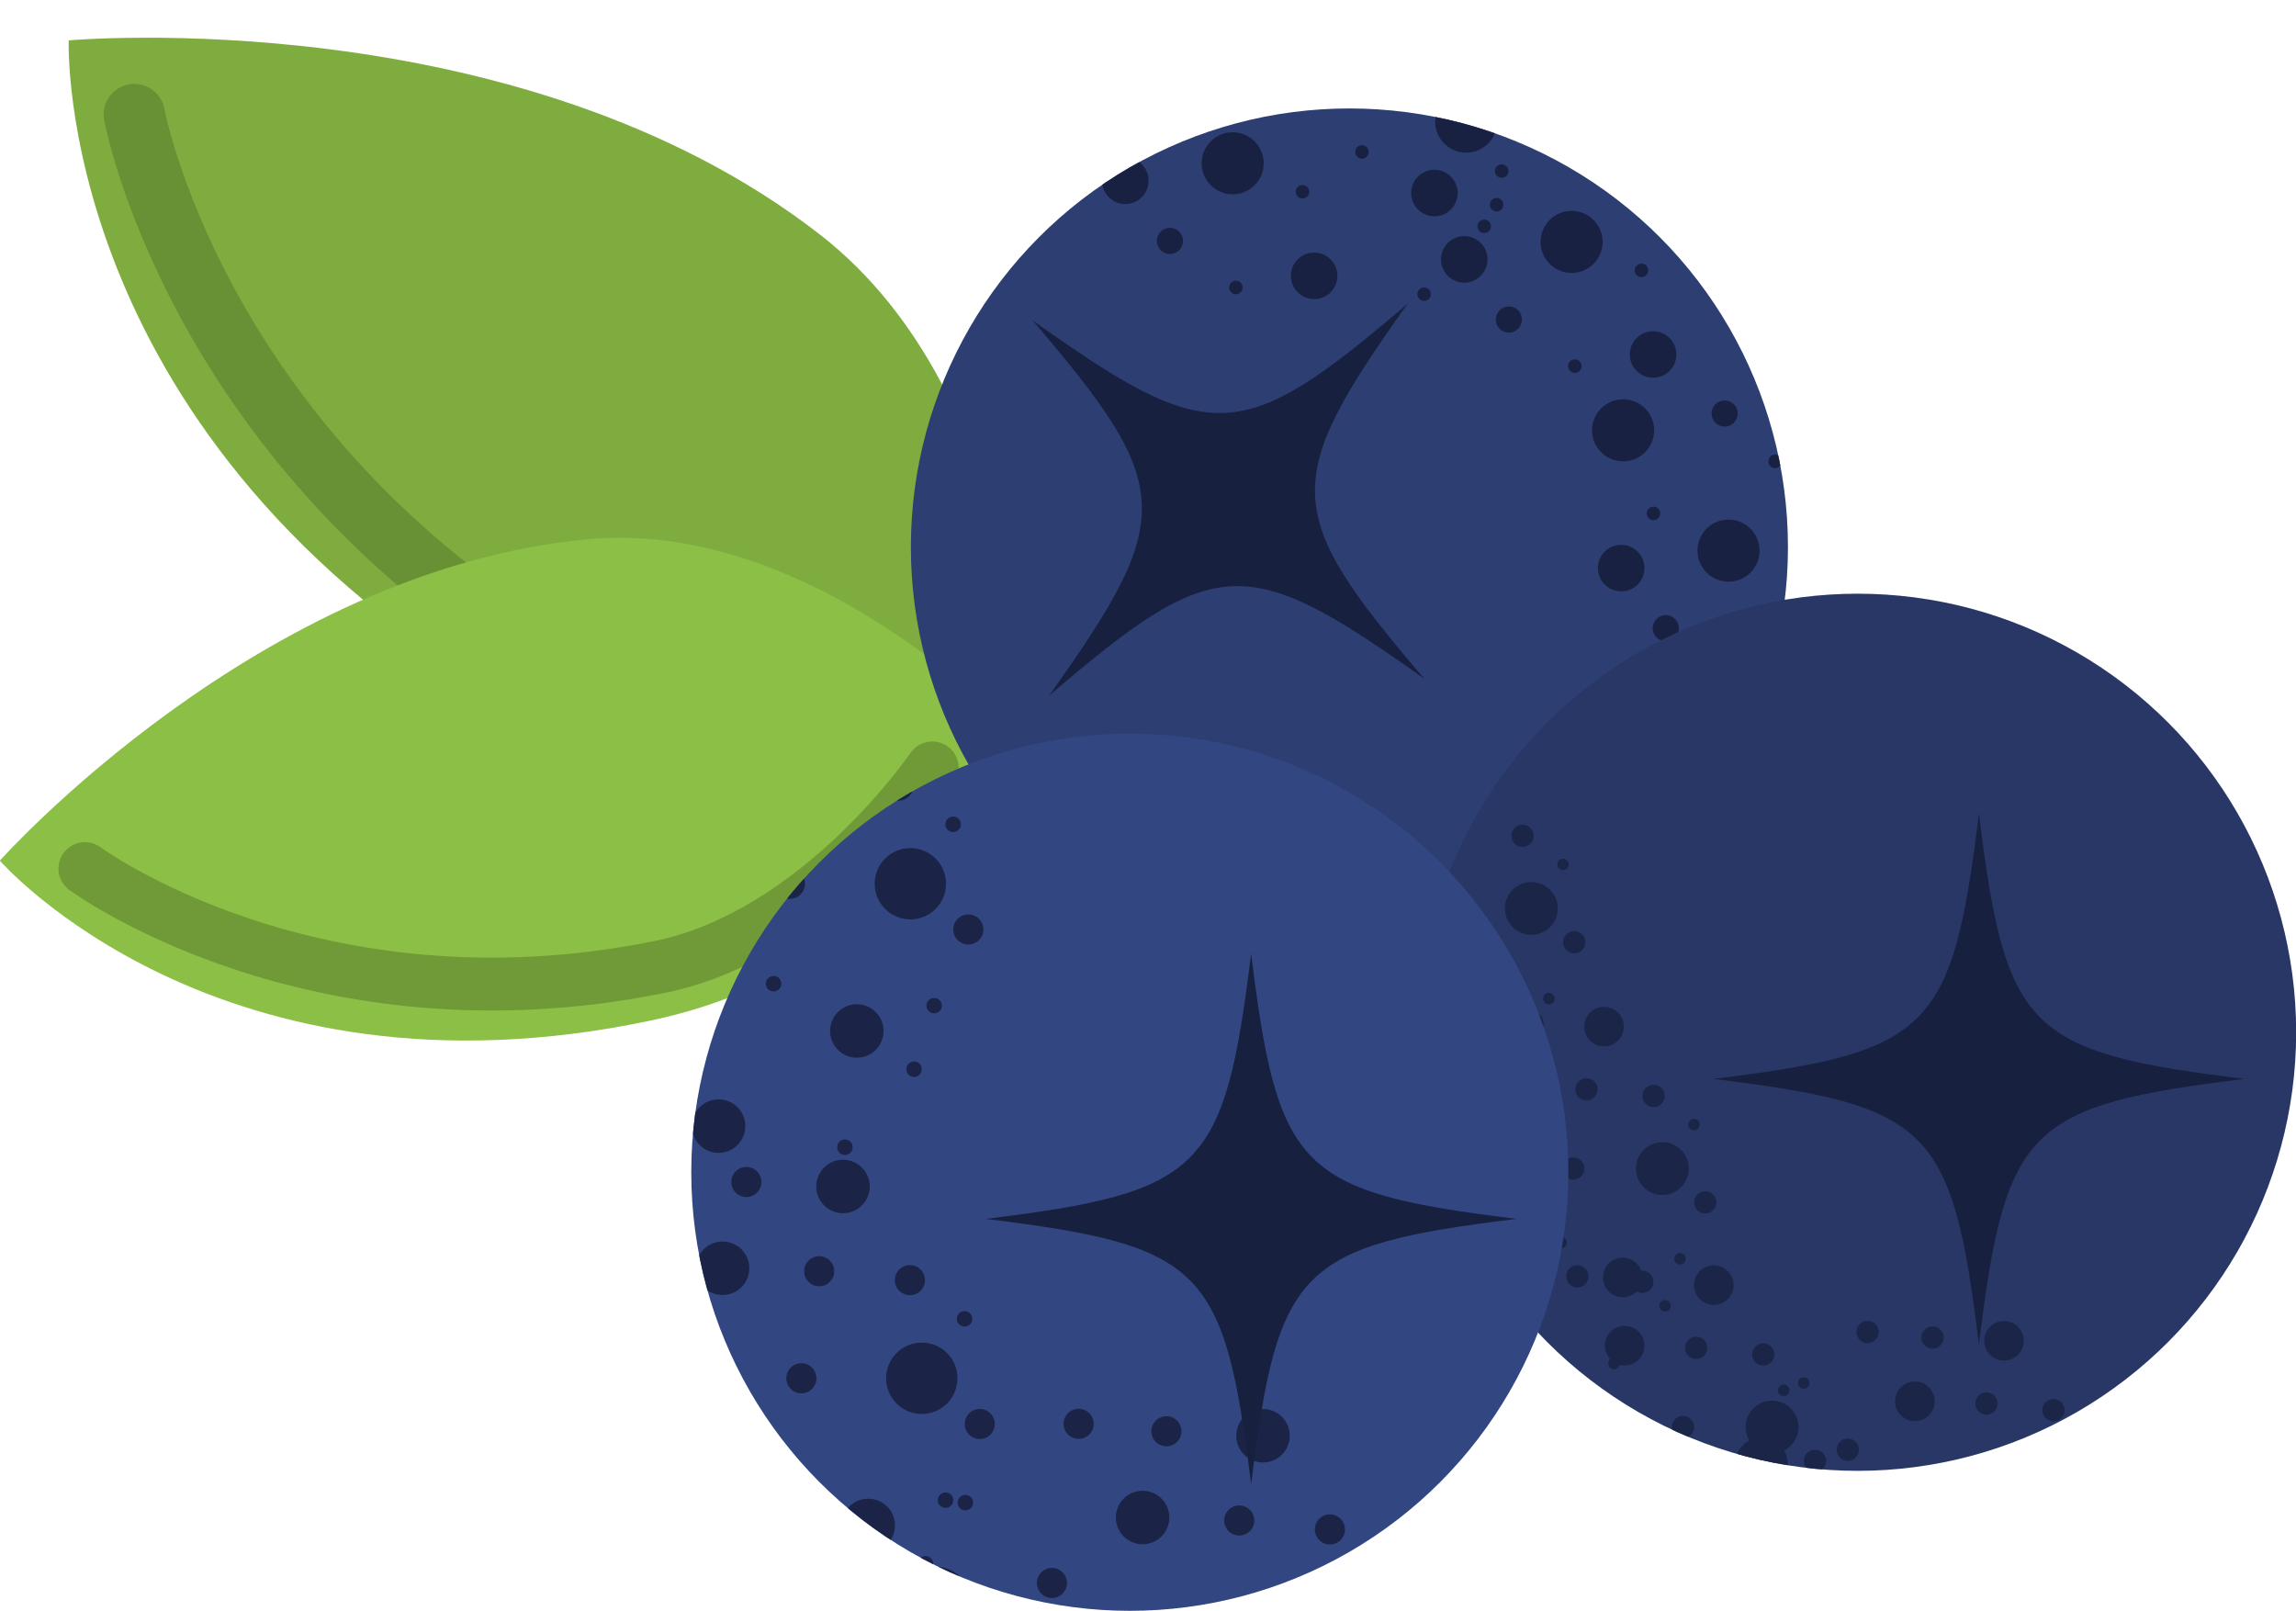 <?xml version="1.0" encoding="UTF-8"?><svg xmlns="http://www.w3.org/2000/svg" xmlns:xlink="http://www.w3.org/1999/xlink" height="180.6" preserveAspectRatio="xMidYMid meet" version="1.0" viewBox="83.9 120.2 257.4 180.6" width="257.4" zoomAndPan="magnify"><g id="change1_1"><path d="M139.085,197.701c30.618,18.555,59.982,4.324,59.982,4.324s-0.057-37.471-23.186-55.484 c-33.845-26.362-84.277-21.813-84.277-21.813S89.983,167.951,139.085,197.701z" fill="#7EAC3F"/></g><path d="M98.955,133.036c0,0,6.633,36.208,45.668,60.343c17.996,11.126,43.532,5.381,43.532,5.381" fill="none" stroke="#689034" stroke-linecap="round" stroke-linejoin="round" stroke-miterlimit="10" stroke-width="6.865"/><g id="change2_1"><path d="M156.882,234.597c30.243-6.397,40.333-32.702,40.333-32.702s-22.166-23.566-47.37-21.252 c-36.887,3.385-65.963,36.034-65.963,36.034S108.387,244.857,156.882,234.597z" fill="#8CBF45"/></g><path d="M93.418,217.567c0,0,25.562,18.888,64.399,11.036c17.906-3.62,30.597-22.32,30.597-22.32" fill="none" stroke="#709A38" stroke-linecap="round" stroke-linejoin="round" stroke-miterlimit="10" stroke-width="5.928"/><defs><circle cx="235.18" cy="181.521" id="a" r="49.164"/></defs><use fill="#2D3E72" overflow="visible" xlink:actuate="onLoad" xlink:href="#a" xlink:show="embed" xlink:type="simple" xmlns:xlink="http://www.w3.org/1999/xlink"/><clipPath id="b"><use overflow="visible" xlink:actuate="onLoad" xlink:href="#a" xlink:show="embed" xlink:type="simple" xmlns:xlink="http://www.w3.org/1999/xlink"/></clipPath><g clip-path="url(#b)"><path d="M262.383 149.572H312.644V197.36H262.383z" fill="none"/><g fill="#192142" id="change3_1"><circle cx="286.091" cy="160.175" fill="inherit" r="2.61"/><circle cx="297.836" cy="152.2" fill="inherit" r="2.61"/><circle cx="279.856" cy="151.04" fill="inherit" r="1.468"/></g><g fill="#192142" id="change3_3"><circle cx="265.863" cy="168.44" fill="inherit" r="3.48"/><circle cx="277.681" cy="181.926" fill="inherit" r="3.48"/><circle cx="265.646" cy="183.883" fill="inherit" r="2.61"/><circle cx="286.816" cy="194.541" fill="inherit" r="2.61"/><circle cx="270.648" cy="190.625" fill="inherit" r="1.468"/><circle cx="277.246" cy="166.556" fill="inherit" r="1.468"/><circle cx="285.511" cy="185.116" fill="inherit" r=".757"/><circle cx="282.901" cy="171.92" fill="inherit" r=".757"/><circle cx="268.804" cy="158.726" fill="inherit" r=".757"/><circle cx="269.271" cy="177.752" fill="inherit" r=".757"/><circle cx="278.043" cy="195.845" fill="inherit" r=".757"/></g><g fill="#192142" id="change3_7"><circle cx="305.521" cy="170.905" fill="inherit" r="3.48"/><circle cx="300.301" cy="185.26" fill="inherit" r="2.61"/><circle cx="293.776" cy="170.905" fill="inherit" r="1.468"/><circle cx="304.361" cy="161.335" fill="inherit" r="1.468"/><circle cx="288.412" cy="151.766" fill="inherit" r="1.468"/><circle cx="295.516" cy="160.465" fill="inherit" r="1.468"/><circle cx="311.176" cy="175.364" fill="inherit" r="1.468"/><circle cx="309.694" cy="165.106" fill="inherit" r=".757"/><circle cx="307.841" cy="182.795" fill="inherit" r=".757"/><circle cx="292.181" cy="180.652" fill="inherit" r=".757"/><circle cx="305.884" cy="188.994" fill="inherit" r=".757"/><circle cx="299.141" cy="196.603" fill="inherit" r=".757"/></g><g><path d="M244.792 114.965H295.053V162.753H244.792z" fill="none"/><g fill="#192142" id="change3_2"><circle cx="268.499" cy="125.568" fill="inherit" r="2.61"/><circle cx="280.244" cy="117.593" fill="inherit" r="2.61"/><circle cx="262.264" cy="116.433" fill="inherit" r="1.468"/></g><g fill="#192142" id="change3_6"><circle cx="248.271" cy="133.833" fill="inherit" r="3.48"/><circle cx="260.089" cy="147.318" fill="inherit" r="3.48"/><circle cx="248.054" cy="149.275" fill="inherit" r="2.61"/><circle cx="269.224" cy="159.934" fill="inherit" r="2.61"/><circle cx="253.057" cy="156.019" fill="inherit" r="1.468"/><circle cx="259.654" cy="131.948" fill="inherit" r="1.468"/><circle cx="267.919" cy="150.509" fill="inherit" r=".757"/><circle cx="265.309" cy="137.313" fill="inherit" r=".757"/><circle cx="251.212" cy="124.118" fill="inherit" r=".757"/><circle cx="251.679" cy="143.146" fill="inherit" r=".757"/><circle cx="260.452" cy="161.238" fill="inherit" r=".757"/></g><g fill="#192142" id="change3_5"><circle cx="287.929" cy="136.298" fill="inherit" r="3.48"/><circle cx="282.709" cy="150.653" fill="inherit" r="2.61"/><circle cx="276.184" cy="136.298" fill="inherit" r="1.468"/><circle cx="286.77" cy="126.729" fill="inherit" r="1.468"/><circle cx="270.82" cy="117.158" fill="inherit" r="1.468"/><circle cx="277.924" cy="125.858" fill="inherit" r="1.468"/><circle cx="293.584" cy="140.757" fill="inherit" r="1.468"/><circle cx="292.102" cy="130.499" fill="inherit" r=".757"/><circle cx="290.249" cy="148.188" fill="inherit" r=".757"/><circle cx="274.589" cy="146.045" fill="inherit" r=".757"/><circle cx="288.292" cy="154.387" fill="inherit" r=".757"/><circle cx="281.549" cy="161.995" fill="inherit" r=".757"/></g></g><g><path d="M206.793 106.151H257.054V153.939H206.793z" fill="none"/><g fill="#192142" id="change3_8"><circle cx="230.5" cy="116.754" fill="inherit" r="2.61"/><circle cx="242.246" cy="108.779" fill="inherit" r="2.61"/><circle cx="224.265" cy="107.619" fill="inherit" r="1.468"/></g><g fill="#192142" id="change3_4"><circle cx="210.273" cy="125.02" fill="inherit" r="3.48"/><circle cx="222.091" cy="138.505" fill="inherit" r="3.48"/><circle cx="210.056" cy="140.462" fill="inherit" r="2.61"/><circle cx="231.226" cy="151.12" fill="inherit" r="2.61"/><circle cx="215.058" cy="147.205" fill="inherit" r="1.468"/><circle cx="221.656" cy="123.135" fill="inherit" r="1.468"/><circle cx="229.921" cy="141.695" fill="inherit" r=".757"/><circle cx="227.311" cy="128.5" fill="inherit" r=".757"/><circle cx="213.214" cy="115.305" fill="inherit" r=".757"/><circle cx="213.681" cy="134.332" fill="inherit" r=".757"/><circle cx="222.453" cy="152.424" fill="inherit" r=".757"/></g><g fill="#192142" id="change3_9"><circle cx="249.931" cy="127.484" fill="inherit" r="3.48"/><circle cx="244.711" cy="141.839" fill="inherit" r="2.61"/><circle cx="238.186" cy="127.484" fill="inherit" r="1.468"/><circle cx="248.771" cy="117.915" fill="inherit" r="1.468"/><circle cx="232.821" cy="108.345" fill="inherit" r="1.468"/><circle cx="239.926" cy="117.044" fill="inherit" r="1.468"/><circle cx="255.586" cy="131.943" fill="inherit" r="1.468"/><circle cx="254.104" cy="121.685" fill="inherit" r=".757"/><circle cx="252.251" cy="139.374" fill="inherit" r=".757"/><circle cx="236.591" cy="137.231" fill="inherit" r=".757"/><circle cx="250.293" cy="145.573" fill="inherit" r=".757"/><circle cx="243.551" cy="153.182" fill="inherit" r=".757"/></g></g></g><g id="change4_1"><path d="M199.647,156.102c15.951,18.65,16.104,22.077,1.87,42.069c18.649-15.953,22.076-16.104,42.069-1.87 c-15.953-18.65-16.104-22.078-1.871-42.069C223.066,170.184,219.639,170.335,199.647,156.102z" fill="#18203F"/></g><g><defs><circle cx="292.154" cy="235.917" id="c" r="49.164"/></defs><use fill="#283766" overflow="visible" xlink:actuate="onLoad" xlink:href="#c" xlink:show="embed" xlink:type="simple" xmlns:xlink="http://www.w3.org/1999/xlink"/><clipPath id="d"><use overflow="visible" xlink:actuate="onLoad" xlink:href="#c" xlink:show="embed" xlink:type="simple" xmlns:xlink="http://www.w3.org/1999/xlink"/></clipPath><g clip-path="url(#d)"><path d="M278.408 268.267H321.158V308.914H278.408z" fill="none"/><g fill="#1B2547" id="change5_11"><circle cx="298.573" cy="277.285" fill="inherit" r="2.22"/><circle cx="308.563" cy="270.502" fill="inherit" r="2.22"/><circle cx="293.27" cy="269.515" fill="inherit" r="1.249"/></g><g fill="#1B2547" id="change5_5"><circle cx="281.368" cy="284.315" fill="inherit" r="2.96"/><circle cx="291.42" cy="295.786" fill="inherit" r="2.96"/><circle cx="281.183" cy="297.45" fill="inherit" r="2.22"/><circle cx="299.19" cy="306.516" fill="inherit" r="2.22"/><circle cx="285.438" cy="303.185" fill="inherit" r="1.249"/><circle cx="291.05" cy="282.712" fill="inherit" r="1.249"/><circle cx="298.08" cy="298.499" fill="inherit" r=".644"/><circle cx="295.86" cy="287.275" fill="inherit" r=".644"/><circle cx="283.869" cy="276.052" fill="inherit" r=".644"/><circle cx="284.267" cy="292.236" fill="inherit" r=".644"/><circle cx="291.728" cy="307.625" fill="inherit" r=".644"/></g><g fill="#1B2547" id="change5_9"><circle cx="315.1" cy="286.412" fill="inherit" r="2.96"/><circle cx="310.66" cy="298.622" fill="inherit" r="2.22"/><circle cx="305.11" cy="286.412" fill="inherit" r="1.249"/><circle cx="314.114" cy="278.272" fill="inherit" r="1.249"/><circle cx="300.547" cy="270.132" fill="inherit" r="1.249"/><circle cx="306.59" cy="277.532" fill="inherit" r="1.249"/><circle cx="319.91" cy="290.205" fill="inherit" r="1.249"/><circle cx="318.649" cy="281.479" fill="inherit" r=".644"/><circle cx="317.073" cy="296.525" fill="inherit" r=".644"/><circle cx="303.753" cy="294.703" fill="inherit" r=".644"/><circle cx="315.408" cy="301.798" fill="inherit" r=".644"/><circle cx="309.673" cy="308.27" fill="inherit" r=".644"/></g><g><path d="M245.872 262.026H288.622V302.673H245.872z" fill="none"/><g fill="#1B2547" id="change5_2"><circle cx="266.037" cy="271.045" fill="inherit" r="2.22"/><circle cx="276.027" cy="264.262" fill="inherit" r="2.22"/><circle cx="260.733" cy="263.275" fill="inherit" r="1.249"/></g><g fill="#1B2547" id="change5_1"><circle cx="248.832" cy="278.075" fill="inherit" r="2.96"/><circle cx="258.884" cy="289.546" fill="inherit" r="2.96"/><circle cx="248.647" cy="291.21" fill="inherit" r="2.22"/><circle cx="266.654" cy="300.275" fill="inherit" r="2.22"/><circle cx="252.902" cy="296.945" fill="inherit" r="1.249"/><circle cx="258.514" cy="276.472" fill="inherit" r="1.249"/><circle cx="265.544" cy="292.259" fill="inherit" r=".644"/><circle cx="263.324" cy="281.035" fill="inherit" r=".644"/><circle cx="251.333" cy="269.813" fill="inherit" r=".644"/><circle cx="251.73" cy="285.996" fill="inherit" r=".644"/><circle cx="259.192" cy="301.386" fill="inherit" r=".644"/></g><g fill="#1B2547" id="change5_7"><circle cx="282.563" cy="280.172" fill="inherit" r="2.96"/><circle cx="278.124" cy="292.382" fill="inherit" r="2.22"/><circle cx="272.574" cy="280.172" fill="inherit" r="1.249"/><circle cx="281.577" cy="272.032" fill="inherit" r="1.249"/><circle cx="268.011" cy="263.892" fill="inherit" r="1.249"/><circle cx="274.054" cy="271.292" fill="inherit" r="1.249"/><circle cx="287.374" cy="283.965" fill="inherit" r="1.249"/><circle cx="286.113" cy="275.239" fill="inherit" r=".644"/><circle cx="284.537" cy="290.285" fill="inherit" r=".644"/><circle cx="271.217" cy="288.463" fill="inherit" r=".644"/><circle cx="282.872" cy="295.558" fill="inherit" r=".644"/><circle cx="277.137" cy="302.029" fill="inherit" r=".644"/></g></g><g><path d="M233.571 233.048H276.321V273.695H233.571z" fill="none"/><g fill="#1B2547" id="change5_10"><circle cx="253.736" cy="242.067" fill="inherit" r="2.22"/><circle cx="263.726" cy="235.284" fill="inherit" r="2.22"/><circle cx="248.433" cy="234.297" fill="inherit" r="1.249"/></g><g fill="#1B2547" id="change5_8"><circle cx="236.531" cy="249.097" fill="inherit" r="2.96"/><circle cx="246.583" cy="260.567" fill="inherit" r="2.96"/><circle cx="236.346" cy="262.232" fill="inherit" r="2.22"/><circle cx="254.353" cy="271.297" fill="inherit" r="2.22"/><circle cx="240.601" cy="267.967" fill="inherit" r="1.249"/><circle cx="246.213" cy="247.494" fill="inherit" r="1.249"/><circle cx="253.243" cy="263.281" fill="inherit" r=".644"/><circle cx="251.023" cy="252.057" fill="inherit" r=".644"/><circle cx="239.032" cy="240.834" fill="inherit" r=".644"/><circle cx="239.43" cy="257.018" fill="inherit" r=".644"/><circle cx="246.891" cy="272.407" fill="inherit" r=".644"/></g><g fill="#1B2547" id="change5_3"><circle cx="270.263" cy="251.194" fill="inherit" r="2.96"/><circle cx="265.823" cy="263.404" fill="inherit" r="2.22"/><circle cx="260.273" cy="251.194" fill="inherit" r="1.249"/><circle cx="269.277" cy="243.054" fill="inherit" r="1.249"/><circle cx="255.71" cy="234.914" fill="inherit" r="1.249"/><circle cx="261.753" cy="242.314" fill="inherit" r="1.249"/><circle cx="275.073" cy="254.986" fill="inherit" r="1.249"/><circle cx="273.812" cy="246.261" fill="inherit" r=".644"/><circle cx="272.236" cy="261.307" fill="inherit" r=".644"/><circle cx="258.916" cy="259.484" fill="inherit" r=".644"/><circle cx="270.571" cy="266.58" fill="inherit" r=".644"/><circle cx="264.836" cy="273.051" fill="inherit" r=".644"/></g></g><g><path d="M218.884 203.888H261.635V244.535H218.884z" fill="none"/><g fill="#1B2547" id="change5_6"><circle cx="239.049" cy="212.907" fill="inherit" r="2.22"/><circle cx="249.039" cy="206.124" fill="inherit" r="2.22"/><circle cx="233.746" cy="205.137" fill="inherit" r="1.249"/></g><g fill="#1B2547" id="change5_4"><circle cx="221.844" cy="219.937" fill="inherit" r="2.96"/><circle cx="231.896" cy="231.407" fill="inherit" r="2.96"/><circle cx="221.659" cy="233.072" fill="inherit" r="2.22"/><circle cx="239.666" cy="242.137" fill="inherit" r="2.22"/><circle cx="225.914" cy="238.807" fill="inherit" r="1.249"/><circle cx="231.526" cy="218.334" fill="inherit" r="1.249"/><circle cx="238.556" cy="234.121" fill="inherit" r=".644"/><circle cx="236.336" cy="222.897" fill="inherit" r=".644"/><circle cx="224.345" cy="211.674" fill="inherit" r=".644"/><circle cx="224.743" cy="227.857" fill="inherit" r=".644"/><circle cx="232.204" cy="243.247" fill="inherit" r=".644"/></g><g fill="#1B2547" id="change5_12"><circle cx="255.576" cy="222.034" fill="inherit" r="2.96"/><circle cx="251.136" cy="234.244" fill="inherit" r="2.22"/><circle cx="245.586" cy="222.034" fill="inherit" r="1.249"/><circle cx="254.589" cy="213.894" fill="inherit" r="1.249"/><circle cx="241.023" cy="205.754" fill="inherit" r="1.249"/><circle cx="247.066" cy="213.154" fill="inherit" r="1.249"/><circle cx="260.386" cy="225.826" fill="inherit" r="1.249"/><circle cx="259.125" cy="217.101" fill="inherit" r=".644"/><circle cx="257.549" cy="232.146" fill="inherit" r=".644"/><circle cx="244.229" cy="230.324" fill="inherit" r=".644"/><circle cx="255.884" cy="237.419" fill="inherit" r=".644"/><circle cx="250.149" cy="243.891" fill="inherit" r=".644"/></g></g></g><g id="change4_3"><path d="M335.529,241.146c-24.358,2.993-26.784,5.418-29.776,29.777c-2.992-24.358-5.418-26.784-29.776-29.777 c24.358-2.993,26.784-5.418,29.776-29.777C308.745,235.728,311.171,238.154,335.529,241.146z" fill="#18203F"/></g></g><g><defs><circle cx="210.562" cy="251.607" id="e" r="49.165"/></defs><use fill="#324782" overflow="visible" xlink:actuate="onLoad" xlink:href="#e" xlink:show="embed" xlink:type="simple" xmlns:xlink="http://www.w3.org/1999/xlink"/><clipPath id="f"><use overflow="visible" xlink:actuate="onLoad" xlink:href="#e" xlink:show="embed" xlink:type="simple" xmlns:xlink="http://www.w3.org/1999/xlink"/></clipPath><g clip-path="url(#f)"><path d="M184.743 278.123H242.514V333.052H184.743z" fill="none"/><g fill="#1B2446" id="change6_1"><circle cx="211.993" cy="290.311" fill="inherit" r="3"/><circle cx="225.493" cy="281.145" fill="inherit" r="3"/><circle cx="204.826" cy="279.811" fill="inherit" r="1.688"/></g><g fill="#1B2446" id="change6_2"><circle cx="188.743" cy="299.811" fill="inherit" r="4"/><circle cx="202.327" cy="315.312" fill="inherit" r="4"/><circle cx="188.493" cy="317.561" fill="inherit" r="3"/><circle cx="212.827" cy="329.812" fill="inherit" r="3"/><circle cx="194.243" cy="325.311" fill="inherit" r="1.688"/><circle cx="201.827" cy="297.645" fill="inherit" r="1.688"/><circle cx="211.327" cy="318.979" fill="inherit" r=".87"/><circle cx="208.327" cy="303.811" fill="inherit" r=".87"/><circle cx="192.123" cy="288.645" fill="inherit" r=".87"/><circle cx="192.66" cy="310.515" fill="inherit" r=".87"/><circle cx="202.743" cy="331.311" fill="inherit" r=".87"/></g><g fill="#1B2446" id="change6_6"><circle cx="234.327" cy="302.645" fill="inherit" r="4"/><circle cx="228.327" cy="319.145" fill="inherit" r="3"/><circle cx="220.827" cy="302.645" fill="inherit" r="1.688"/><circle cx="232.994" cy="291.645" fill="inherit" r="1.688"/><circle cx="214.661" cy="280.645" fill="inherit" r="1.688"/><circle cx="222.827" cy="290.645" fill="inherit" r="1.688"/><circle cx="240.827" cy="307.77" fill="inherit" r="1.688"/><circle cx="239.123" cy="295.979" fill="inherit" r=".87"/><circle cx="236.993" cy="316.311" fill="inherit" r=".87"/><circle cx="218.993" cy="313.848" fill="inherit" r=".87"/><circle cx="234.743" cy="323.436" fill="inherit" r=".87"/><circle cx="226.993" cy="332.182" fill="inherit" r=".87"/></g><g><path d="M137.656 250.183H195.427V305.111H137.656z" fill="none"/><g fill="#1B2446" id="change6_8"><circle cx="164.906" cy="262.37" fill="inherit" r="3"/><circle cx="178.406" cy="253.203" fill="inherit" r="3"/><circle cx="157.739" cy="251.87" fill="inherit" r="1.688"/></g><g fill="#1B2446" id="change6_4"><circle cx="141.656" cy="271.87" fill="inherit" r="4"/><circle cx="155.24" cy="287.37" fill="inherit" r="4"/><circle cx="141.406" cy="289.62" fill="inherit" r="3"/><circle cx="165.74" cy="301.87" fill="inherit" r="3"/><circle cx="147.156" cy="297.37" fill="inherit" r="1.688"/><circle cx="154.74" cy="269.703" fill="inherit" r="1.688"/><circle cx="164.24" cy="291.037" fill="inherit" r=".87"/><circle cx="161.24" cy="275.87" fill="inherit" r=".87"/><circle cx="145.036" cy="260.703" fill="inherit" r=".87"/><circle cx="145.573" cy="282.573" fill="inherit" r=".87"/><circle cx="155.656" cy="303.37" fill="inherit" r=".87"/></g><g fill="#1B2446" id="change6_7"><circle cx="187.24" cy="274.703" fill="inherit" r="4"/><circle cx="181.24" cy="291.203" fill="inherit" r="3"/><circle cx="173.74" cy="274.703" fill="inherit" r="1.688"/><circle cx="185.907" cy="263.703" fill="inherit" r="1.688"/><circle cx="167.574" cy="252.703" fill="inherit" r="1.688"/><circle cx="175.74" cy="262.703" fill="inherit" r="1.688"/><circle cx="193.74" cy="279.828" fill="inherit" r="1.688"/><circle cx="192.036" cy="268.037" fill="inherit" r=".87"/><circle cx="189.906" cy="288.369" fill="inherit" r=".87"/><circle cx="171.906" cy="285.907" fill="inherit" r=".87"/><circle cx="187.656" cy="295.495" fill="inherit" r=".87"/><circle cx="179.906" cy="304.24" fill="inherit" r=".87"/></g></g><g><path d="M136.374 194.748H194.145V249.676H136.374z" fill="none"/><g fill="#1B2446" id="change6_9"><circle cx="163.624" cy="206.935" fill="inherit" r="3"/><circle cx="177.124" cy="197.769" fill="inherit" r="3"/><circle cx="156.457" cy="196.435" fill="inherit" r="1.688"/></g><g fill="#1B2446" id="change6_3"><circle cx="140.374" cy="216.435" fill="inherit" r="4"/><circle cx="153.958" cy="231.936" fill="inherit" r="4"/><circle cx="140.124" cy="234.185" fill="inherit" r="3"/><circle cx="164.458" cy="246.436" fill="inherit" r="3"/><circle cx="145.874" cy="241.935" fill="inherit" r="1.688"/><circle cx="153.458" cy="214.269" fill="inherit" r="1.688"/><circle cx="162.958" cy="235.603" fill="inherit" r=".87"/><circle cx="159.958" cy="220.435" fill="inherit" r=".87"/><circle cx="143.754" cy="205.269" fill="inherit" r=".87"/><circle cx="144.291" cy="227.139" fill="inherit" r=".87"/><circle cx="154.374" cy="247.935" fill="inherit" r=".87"/></g><g fill="#1B2446" id="change6_5"><circle cx="185.958" cy="219.269" fill="inherit" r="4"/><circle cx="179.958" cy="235.769" fill="inherit" r="3"/><circle cx="172.458" cy="219.269" fill="inherit" r="1.688"/><circle cx="184.625" cy="208.269" fill="inherit" r="1.688"/><circle cx="166.292" cy="197.269" fill="inherit" r="1.688"/><circle cx="174.458" cy="207.269" fill="inherit" r="1.688"/><circle cx="192.458" cy="224.394" fill="inherit" r="1.688"/><circle cx="190.754" cy="212.603" fill="inherit" r=".87"/><circle cx="188.624" cy="232.935" fill="inherit" r=".87"/><circle cx="170.624" cy="230.472" fill="inherit" r=".87"/><circle cx="186.374" cy="240.06" fill="inherit" r=".87"/><circle cx="178.624" cy="248.806" fill="inherit" r=".87"/></g></g></g><g id="change4_2"><path d="M253.938,256.837c-24.358,2.992-26.784,5.418-29.776,29.776c-2.992-24.358-5.418-26.784-29.777-29.776 c24.359-2.993,26.785-5.418,29.777-29.777C227.153,251.419,229.579,253.845,253.938,256.837z" fill="#18203F"/></g></g></svg>